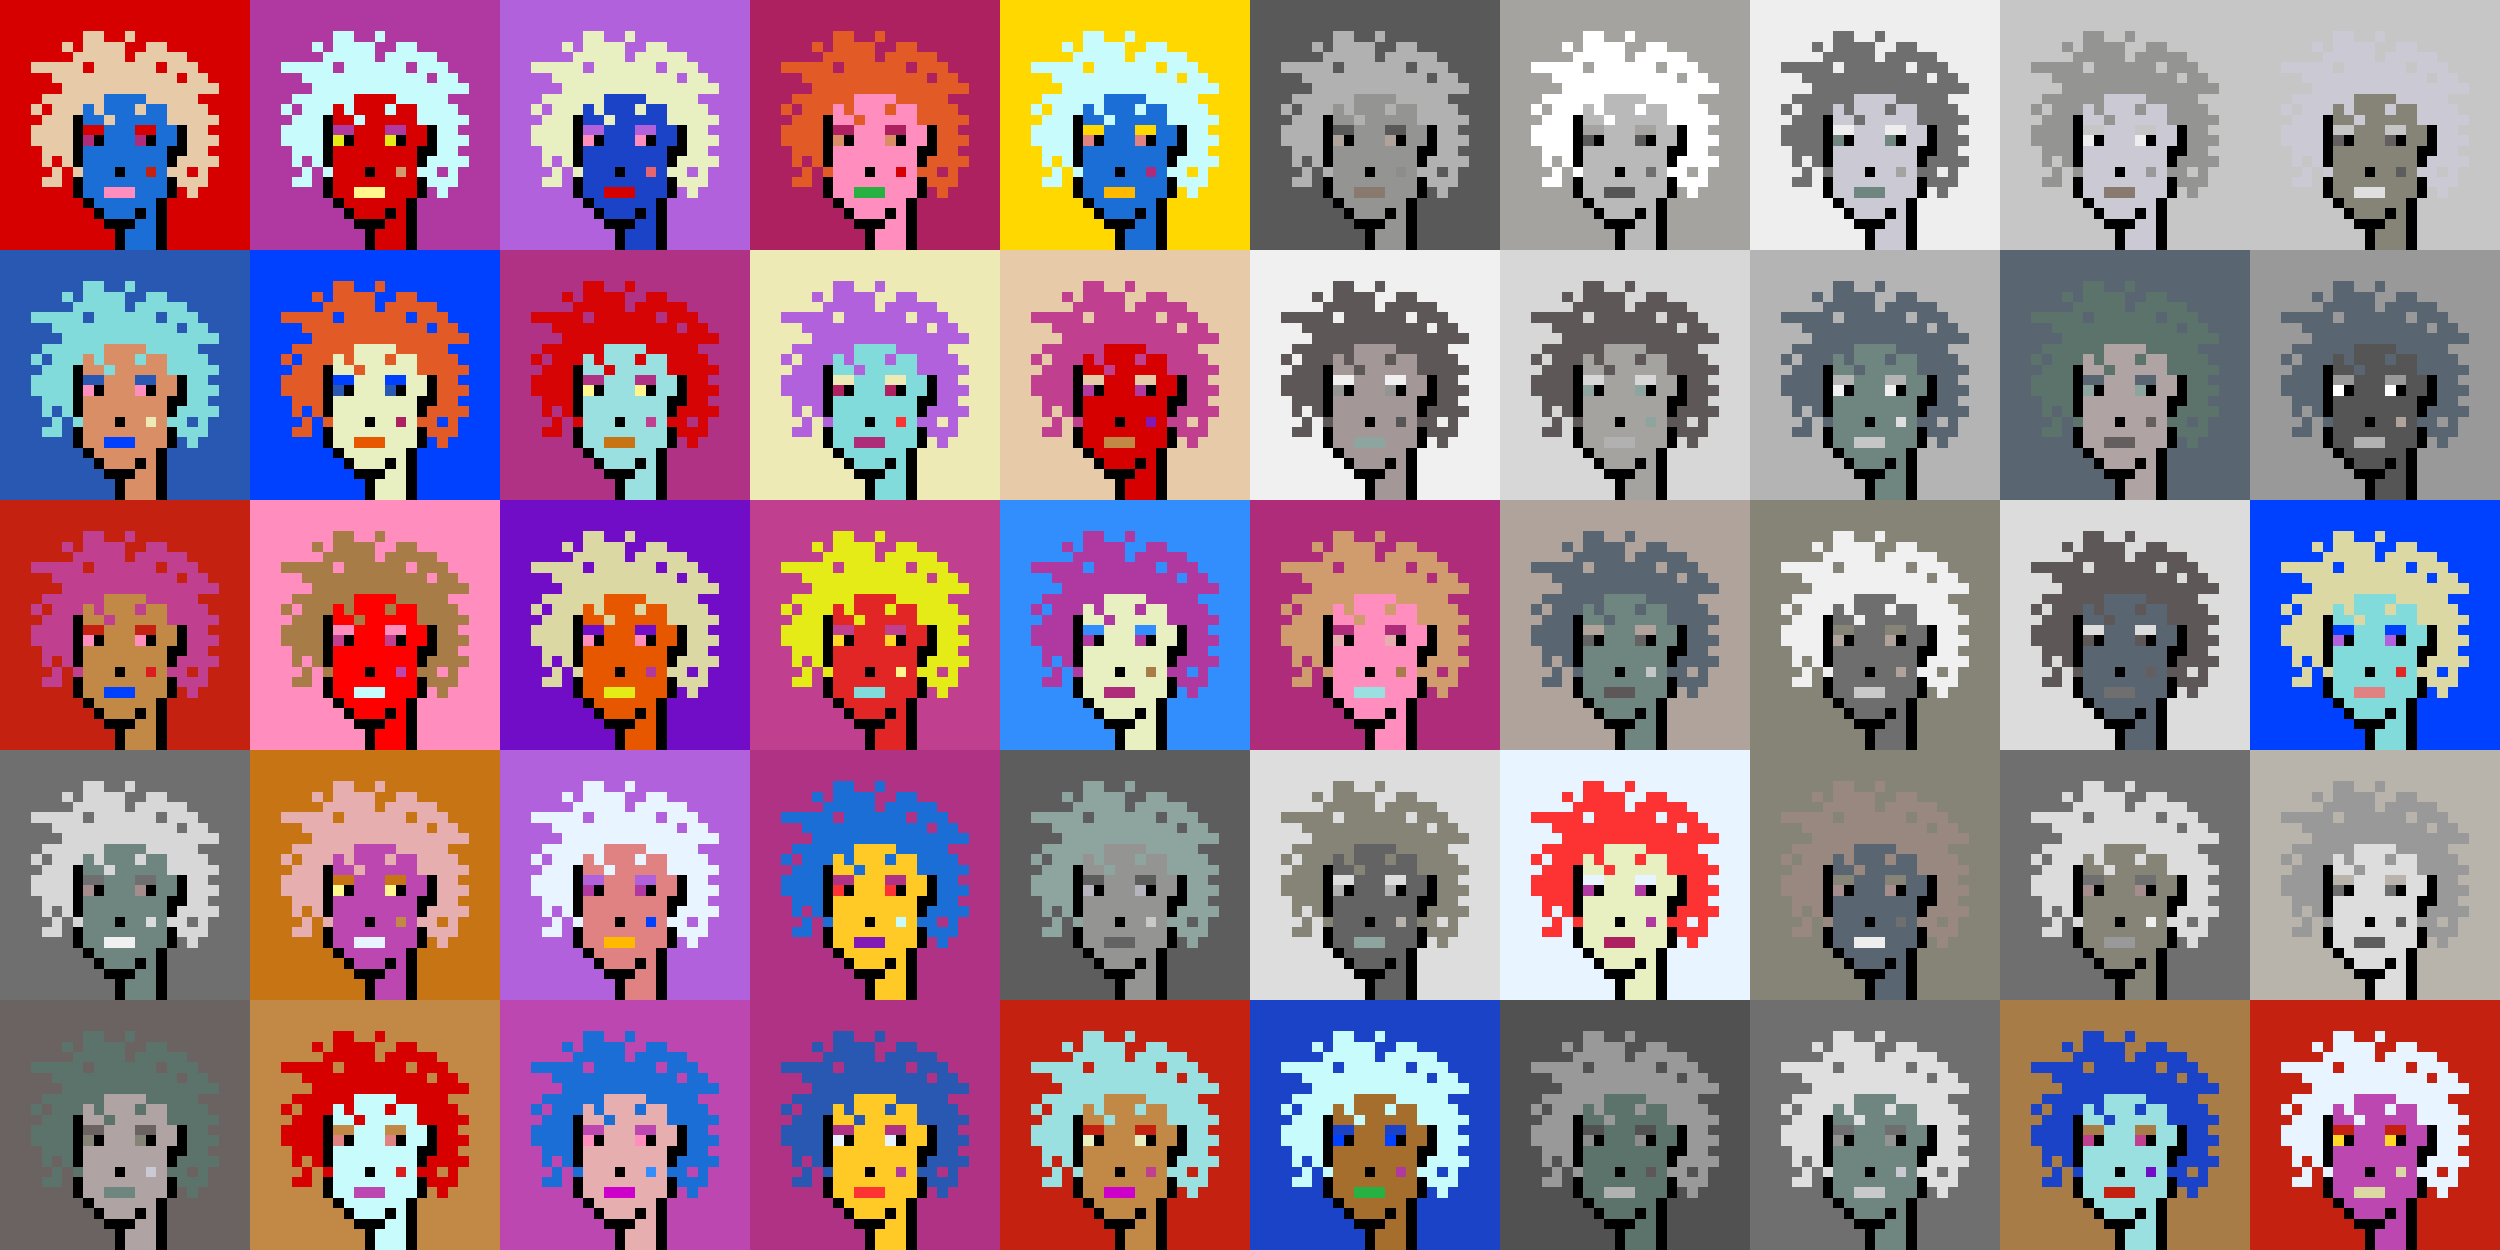 <svg shape-rendering="crispEdges" viewBox="0 0 240 120" xmlns="http://www.w3.org/2000/svg"><rect x="0" y="0" width="240" height="120" fill="#333333" stroke="none"/><style>rect{width:1px;height:1px}rect.bg{width:24px;height:24px}.c1{fill:#e7cba9}.c2{fill:#da8e66}.c3{fill:#ffd800}.c4{fill:#d60404}.c5{fill:#e86570}.c6{fill:#c77514}.c7{fill:#dc1d1d}.c8{fill:#ffc926}.c9{fill:#1a6ed5}.c10{fill:#d09c6e}.c11{fill:#fff68e}.c12{fill:#d29d60}.c13{fill:#80dbda}.c14{fill:#bd47b0}.c15{fill:#b261dc}.c16{fill:#0040ff}.c17{fill:#1a43c8}.c18{fill:#ff8ebe}.c19{fill:#c28946}.c20{fill:#a77c47}.c21{fill:#ffba00}.c22{fill:#ad2160}.c23{fill:#e25b26}.c24{fill:#c42110}.c25{fill:#b03285}.c26{fill:#ca4e11}.c27{fill:#c13f8f}.c28{fill:#e8efc0}.c29{fill:#b66f4e}.c30{fill:#9be0e0}.c31{fill:#e22626}.c32{fill:#2858b1}.c33{fill:#e8f4ff}.c34{fill:#28b143}.c35{fill:#8119b7}.c36{fill:#a66e2c}.c37{fill:#e4eb17}.c38{fill:#ff0000}.c39{fill:#328dfd}.c40{fill:#e08282}.c41{fill:#dcd8a4}.c42{fill:#d60000}.c43{fill:#cd00cb}.c44{fill:#710cc7}.c45{fill:#dbb180}.c46{fill:#ffd926}.c47{fill:#e6aeae}.c48{fill:#eeeab6}.c49{fill:#e65700}.c50{fill:#c8fbfb}.c51{fill:#af2c7b}.c52{fill:#af38a1}.c53{fill:#ff2a00}.c54{fill:#fd3232}.c55{fill:#a39797}.c56{fill:#ffffff}.c57{fill:#6f6f6f}.c58{fill:#afa3a3}.c59{fill:#655e5e}.c60{fill:#897a70}.c61{fill:#a58d8d}.c62{fill:#f0f0f0}.c63{fill:#949593}.c64{fill:#5c736b}.c65{fill:#596570}.c66{fill:#8d8d8d}.c67{fill:#8ea59f}.c68{fill:#5e5757}.c69{fill:#555555}.c70{fill:#595959}.c71{fill:#5d5d5d}.c72{fill:#b8b4ac}.c73{fill:#b1b1b1}.c74{fill:#b0a39b}.c75{fill:#d7d7d7}.c76{fill:#515151}.c77{fill:#b9b9b9}.c78{fill:#9a8e8b}.c79{fill:#636363}.c80{fill:#c6c6c6}.c81{fill:#dddddd}.c82{fill:#6b6361}.c83{fill:#b4b4b4}.c84{fill:#cac9d4}.c85{fill:#dcdcdc}.c86{fill:#6e867f}.c87{fill:#999999}.c88{fill:#dfdfdf}.c89{fill:#c9c9c9}.c90{fill:#988880}.c91{fill:#b6b4bf}.c92{fill:#868377}.c93{fill:#a4a3a0}.c94{fill:#eeeeee}.c95{fill:#6e6e6e}.c96{fill:#6e984d}.c97{fill:#fff68e}.c98{fill:#000000}.c99{fill:#711010}.c100{fill:#dbb180}.c101{fill:#917656}.c102{fill:#5c8539}.c103{fill:#638596}.c104{fill:#7b7b7b}.c105{fill:#d0d0d0}.c106{fill:#aeaeae}.c107{fill:#5e5e5e}.c108{fill:#727272}.c109{fill:#747474}.c110{fill:#373737}</style><defs><g id="h"><rect x="12" y="3"/><rect x="9" y="3"/><rect x="8" y="3"/><rect x="15" y="4"/><rect x="14" y="4"/><rect x="11" y="4"/><rect x="10" y="4"/><rect x="9" y="4"/><rect x="8" y="4"/><rect x="6" y="4"/><rect x="17" y="5"/><rect x="16" y="5"/><rect x="15" y="5"/><rect x="14" y="5"/><rect x="13" y="5"/><rect x="11" y="5"/><rect x="10" y="5"/><rect x="9" y="5"/><rect x="8" y="5"/><rect x="7" y="5"/><rect x="18" y="6"/><rect x="17" y="6"/><rect x="16" y="6"/><rect x="14" y="6"/><rect x="13" y="6"/><rect x="12" y="6"/><rect x="11" y="6"/><rect x="10" y="6"/><rect x="9" y="6"/><rect x="7" y="6"/><rect x="6" y="6"/><rect x="5" y="6"/><rect x="4" y="6"/><rect x="3" y="6"/><rect x="19" y="7"/><rect x="18" y="7"/><rect x="16" y="7"/><rect x="15" y="7"/><rect x="14" y="7"/><rect x="13" y="7"/><rect x="12" y="7"/><rect x="11" y="7"/><rect x="10" y="7"/><rect x="9" y="7"/><rect x="8" y="7"/><rect x="7" y="7"/><rect x="6" y="7"/><rect x="5" y="7"/><rect x="20" y="8"/><rect x="19" y="8"/><rect x="18" y="8"/><rect x="17" y="8"/><rect x="16" y="8"/><rect x="15" y="8"/><rect x="14" y="8"/><rect x="13" y="8"/><rect x="12" y="8"/><rect x="11" y="8"/><rect x="10" y="8"/><rect x="9" y="8"/><rect x="8" y="8"/><rect x="7" y="8"/><rect x="6" y="8"/><rect x="18" y="9"/><rect x="17" y="9"/><rect x="16" y="9"/><rect x="15" y="9"/><rect x="14" y="9"/><rect x="9" y="9"/><rect x="8" y="9"/><rect x="7" y="9"/><rect x="6" y="9"/><rect x="5" y="9"/><rect x="4" y="9"/><rect x="19" y="10"/><rect x="18" y="10"/><rect x="17" y="10"/><rect x="16" y="10"/><rect x="13" y="10"/><rect x="9" y="10"/><rect x="7" y="10"/><rect x="6" y="10"/><rect x="5" y="10"/><rect x="3" y="10"/><rect x="20" y="11"/><rect x="19" y="11"/><rect x="18" y="11"/><rect x="17" y="11"/><rect x="16" y="11"/><rect x="10" y="11"/><rect x="6" y="11"/><rect x="5" y="11"/><rect x="4" y="11"/><rect x="19" y="12"/><rect x="18" y="12"/><rect x="6" y="12"/><rect x="5" y="12"/><rect x="4" y="12"/><rect x="3" y="12"/><rect x="20" y="13"/><rect x="19" y="13"/><rect x="18" y="13"/><rect x="6" y="13"/><rect x="5" y="13"/><rect x="4" y="13"/><rect x="3" y="13"/><rect x="19" y="14"/><rect x="18" y="14"/><rect x="6" y="14"/><rect x="5" y="14"/><rect x="4" y="14"/><rect x="20" y="15"/><rect x="19" y="15"/><rect x="18" y="15"/><rect x="17" y="15"/><rect x="6" y="15"/><rect x="4" y="15"/><rect x="19" y="16"/><rect x="17" y="16"/><rect x="16" y="16"/><rect x="7" y="16"/><rect x="5" y="16"/><rect x="19" y="17"/><rect x="18" y="17"/><rect x="17" y="17"/><rect x="5" y="17"/><rect x="4" y="17"/><rect x="18" y="18"/></g><g id="s"><rect x="13" y="9"/> <rect x="12" y="9"/> <rect x="11" y="9"/> <rect x="10" y="9"/> <rect x="15" y="10"/> <rect x="14" y="10"/> <rect x="12" y="10"/> <rect x="11" y="10"/> <rect x="10" y="10"/> <rect x="8" y="10"/> <rect x="15" y="11"/> <rect x="14" y="11"/> <rect x="13" y="11"/> <rect x="12" y="11"/> <rect x="11" y="11"/> <rect x="9" y="11"/> <rect x="8" y="11"/> <rect x="16" y="12"/> <rect x="15" y="12"/> <rect x="12" y="12"/> <rect x="11" y="12"/> <rect x="10" y="12"/> <rect x="16" y="13"/> <rect x="15" y="13"/> <rect x="12" y="13"/> <rect x="11" y="13"/> <rect x="10" y="13"/> <rect x="15" y="14"/> <rect x="14" y="14"/> <rect x="13" y="14"/> <rect x="12" y="14"/> <rect x="11" y="14"/> <rect x="10" y="14"/> <rect x="9" y="14"/> <rect x="8" y="14"/> <rect x="15" y="15"/> <rect x="14" y="15"/> <rect x="13" y="15"/> <rect x="12" y="15"/> <rect x="11" y="15"/> <rect x="10" y="15"/> <rect x="9" y="15"/> <rect x="8" y="15"/> <rect x="15" y="16"/> <rect x="13" y="16"/> <rect x="12" y="16"/> <rect x="10" y="16"/> <rect x="9" y="16"/> <rect x="8" y="16"/> <rect x="15" y="17"/> <rect x="14" y="17"/> <rect x="13" y="17"/> <rect x="12" y="17"/> <rect x="11" y="17"/> <rect x="10" y="17"/> <rect x="9" y="17"/> <rect x="8" y="17"/> <rect x="15" y="18"/> <rect x="14" y="18"/> <rect x="13" y="18"/> <rect x="9" y="18"/> <rect x="8" y="18"/> <rect x="14" y="19"/> <rect x="13" y="19"/> <rect x="12" y="19"/> <rect x="11" y="19"/> <rect x="10" y="19"/> <rect x="9" y="19"/> <rect x="14" y="20"/> <rect x="12" y="20"/> <rect x="11" y="20"/> <rect x="10" y="20"/> <rect x="14" y="21"/> <rect x="13" y="21"/> <rect x="14" y="22"/> <rect x="13" y="22"/> <rect x="12" y="22"/> <rect x="14" y="23"/> <rect x="13" y="23"/> <rect x="12" y="23"/></g><g id="o"><rect x="7" y="11" /><rect x="17" y="12" /><rect x="7" y="12" /><rect x="17" y="13" /><rect x="14" y="13" /><rect x="9" y="13" /><rect x="7" y="13" /><rect x="17" y="14" /><rect x="16" y="14" /><rect x="7" y="14" /><rect x="16" y="15" /><rect x="7" y="15" /><rect x="11" y="16" /><rect x="16" y="17" /><rect x="7" y="17" /><rect x="16" y="18" /><rect x="7" y="18" /><rect x="15" y="19" /><rect x="8" y="19" /><rect x="15" y="20" /><rect x="13" y="20" /><rect x="9" y="20" /><rect x="15" y="21" /><rect x="12" y="21" /><rect x="11" y="21" /><rect x="10" y="21" /><rect x="15" y="22" /><rect x="11" y="22" /><rect x="15" y="23" /><rect x="11" y="23" /></g><g id="de"><rect x="14" y="12" /><rect x="13" y="12" /><rect x="9" y="12" /><rect x="8" y="12" /></g><g id="le"><rect x="13" y="13" /><rect x="8" y="13" /></g><g id="l"><rect x="12" y="18" /><rect x="11" y="18" /><rect x="10" y="18" /></g><g id="m"><rect x="14" y="16" /></g></defs><g transform="translate(0, 0)"><rect class="bg c42"></rect><use href="#h" class="c1" /><use href="#s" class="c9" /><use href="#de" class="c42" /><use href="#le" class="c51" /><use href="#m" class="c24" /><use href="#l" class="c18" /><use href="#o" fill="black" /></g><g transform="translate(24, 0)"><rect class="bg c52"></rect><use href="#h" class="c50" /><use href="#s" class="c42" /><use href="#de" class="c52" /><use href="#le" class="c37" /><use href="#m" class="c10" /><use href="#l" class="c11" /><use href="#o" fill="black" /></g><g transform="translate(48, 0)"><rect class="bg c15"></rect><use href="#h" class="c28" /><use href="#s" class="c17" /><use href="#de" class="c15" /><use href="#le" class="c18" /><use href="#m" class="c5" /><use href="#l" class="c42" /><use href="#o" fill="black" /></g><g transform="translate(72, 0)"><rect class="bg c22"></rect><use href="#h" class="c23" /><use href="#s" class="c18" /><use href="#de" class="c22" /><use href="#le" class="c2" /><use href="#m" class="c42" /><use href="#l" class="c34" /><use href="#o" fill="black" /></g><g transform="translate(96, 0)"><rect class="bg c3"></rect><use href="#h" class="c50" /><use href="#s" class="c9" /><use href="#de" class="c3" /><use href="#le" class="c40" /><use href="#m" class="c51" /><use href="#l" class="c21" /><use href="#o" fill="black" /></g><g transform="translate(120, 0)"><rect class="bg c70"></rect><use href="#h" class="c73" /><use href="#s" class="c63" /><use href="#de" class="c70" /><use href="#le" class="c74" /><use href="#m" class="c66" /><use href="#l" class="c60" /><use href="#o" fill="black" /></g><g transform="translate(144, 0)"><rect class="bg c93"></rect><use href="#h" class="c56" /><use href="#s" class="c77" /><use href="#de" class="c93" /><use href="#le" class="c70" /><use href="#m" class="c57" /><use href="#l" class="c69" /><use href="#o" fill="black" /></g><g transform="translate(168, 0)"><rect class="bg c94"></rect><use href="#h" class="c57" /><use href="#s" class="c84" /><use href="#de" class="c94" /><use href="#le" class="c86" /><use href="#m" class="c93" /><use href="#l" class="c86" /><use href="#o" fill="black" /></g><g transform="translate(192, 0)"><rect class="bg c80"></rect><use href="#h" class="c63" /><use href="#s" class="c84" /><use href="#de" class="c80" /><use href="#le" class="c94" /><use href="#m" class="c87" /><use href="#l" class="c60" /><use href="#o" fill="black" /></g><g transform="translate(216, 0)"><rect class="bg c80"></rect><use href="#h" class="c84" /><use href="#s" class="c92" /><use href="#de" class="c80" /><use href="#le" class="c59" /><use href="#m" class="c71" /><use href="#l" class="c88" /><use href="#o" fill="black" /></g><g transform="translate(0, 24)"><rect class="bg c32"></rect><use href="#h" class="c13" /><use href="#s" class="c2" /><use href="#de" class="c32" /><use href="#le" class="c18" /><use href="#m" class="c48" /><use href="#l" class="c16" /><use href="#o" fill="black" /></g><g transform="translate(24, 24)"><rect class="bg c16"></rect><use href="#h" class="c23" /><use href="#s" class="c28" /><use href="#de" class="c16" /><use href="#le" class="c32" /><use href="#m" class="c22" /><use href="#l" class="c49" /><use href="#o" fill="black" /></g><g transform="translate(48, 24)"><rect class="bg c25"></rect><use href="#h" class="c4" /><use href="#s" class="c30" /><use href="#de" class="c25" /><use href="#le" class="c11" /><use href="#m" class="c27" /><use href="#l" class="c6" /><use href="#o" fill="black" /></g><g transform="translate(72, 24)"><rect class="bg c48"></rect><use href="#h" class="c15" /><use href="#s" class="c13" /><use href="#de" class="c48" /><use href="#le" class="c22" /><use href="#m" class="c54" /><use href="#l" class="c51" /><use href="#o" fill="black" /></g><g transform="translate(96, 24)"><rect class="bg c1"></rect><use href="#h" class="c27" /><use href="#s" class="c42" /><use href="#de" class="c1" /><use href="#le" class="c52" /><use href="#m" class="c35" /><use href="#l" class="c19" /><use href="#o" fill="black" /></g><g transform="translate(120, 24)"><rect class="bg c62"></rect><use href="#h" class="c68" /><use href="#s" class="c55" /><use href="#de" class="c62" /><use href="#le" class="c63" /><use href="#m" class="c69" /><use href="#l" class="c67" /><use href="#o" fill="black" /></g><g transform="translate(144, 24)"><rect class="bg c75"></rect><use href="#h" class="c68" /><use href="#s" class="c93" /><use href="#de" class="c75" /><use href="#le" class="c67" /><use href="#m" class="c67" /><use href="#l" class="c73" /><use href="#o" fill="black" /></g><g transform="translate(168, 24)"><rect class="bg c83"></rect><use href="#h" class="c65" /><use href="#s" class="c86" /><use href="#de" class="c83" /><use href="#le" class="c62" /><use href="#m" class="c88" /><use href="#l" class="c80" /><use href="#o" fill="black" /></g><g transform="translate(192, 24)"><rect class="bg c65"></rect><use href="#h" class="c64" /><use href="#s" class="c58" /><use href="#de" class="c65" /><use href="#le" class="c67" /><use href="#m" class="c59" /><use href="#l" class="c59" /><use href="#o" fill="black" /></g><g transform="translate(216, 24)"><rect class="bg c87"></rect><use href="#h" class="c65" /><use href="#s" class="c69" /><use href="#de" class="c87" /><use href="#le" class="c56" /><use href="#m" class="c74" /><use href="#l" class="c73" /><use href="#o" fill="black" /></g><g transform="translate(0, 48)"><rect class="bg c24"></rect><use href="#h" class="c27" /><use href="#s" class="c19" /><use href="#de" class="c24" /><use href="#le" class="c18" /><use href="#m" class="c7" /><use href="#l" class="c16" /><use href="#o" fill="black" /></g><g transform="translate(24, 48)"><rect class="bg c18"></rect><use href="#h" class="c20" /><use href="#s" class="c38" /><use href="#de" class="c18" /><use href="#le" class="c27" /><use href="#m" class="c14" /><use href="#l" class="c50" /><use href="#o" fill="black" /></g><g transform="translate(48, 48)"><rect class="bg c44"></rect><use href="#h" class="c41" /><use href="#s" class="c49" /><use href="#de" class="c44" /><use href="#le" class="c18" /><use href="#m" class="c52" /><use href="#l" class="c37" /><use href="#o" fill="black" /></g><g transform="translate(72, 48)"><rect class="bg c27"></rect><use href="#h" class="c37" /><use href="#s" class="c31" /><use href="#de" class="c27" /><use href="#le" class="c46" /><use href="#m" class="c11" /><use href="#l" class="c13" /><use href="#o" fill="black" /></g><g transform="translate(96, 48)"><rect class="bg c39"></rect><use href="#h" class="c52" /><use href="#s" class="c28" /><use href="#de" class="c39" /><use href="#le" class="c52" /><use href="#m" class="c20" /><use href="#l" class="c51" /><use href="#o" fill="black" /></g><g transform="translate(120, 48)"><rect class="bg c51"></rect><use href="#h" class="c10" /><use href="#s" class="c18" /><use href="#de" class="c51" /><use href="#le" class="c47" /><use href="#m" class="c20" /><use href="#l" class="c30" /><use href="#o" fill="black" /></g><g transform="translate(144, 48)"><rect class="bg c74"></rect><use href="#h" class="c65" /><use href="#s" class="c86" /><use href="#de" class="c74" /><use href="#le" class="c79" /><use href="#m" class="c80" /><use href="#l" class="c68" /><use href="#o" fill="black" /></g><g transform="translate(168, 48)"><rect class="bg c92"></rect><use href="#h" class="c62" /><use href="#s" class="c95" /><use href="#de" class="c92" /><use href="#le" class="c74" /><use href="#m" class="c74" /><use href="#l" class="c89" /><use href="#o" fill="black" /></g><g transform="translate(192, 48)"><rect class="bg c85"></rect><use href="#h" class="c68" /><use href="#s" class="c65" /><use href="#de" class="c85" /><use href="#le" class="c68" /><use href="#m" class="c59" /><use href="#l" class="c57" /><use href="#o" fill="black" /></g><g transform="translate(216, 48)"><rect class="bg c16"></rect><use href="#h" class="c41" /><use href="#s" class="c13" /><use href="#de" class="c16" /><use href="#le" class="c15" /><use href="#m" class="c31" /><use href="#l" class="c40" /><use href="#o" fill="black" /></g><g transform="translate(0, 72)"><rect class="bg c57"></rect><use href="#h" class="c75" /><use href="#s" class="c86" /><use href="#de" class="c57" /><use href="#le" class="c61" /><use href="#m" class="c85" /><use href="#l" class="c62" /><use href="#o" fill="black" /></g><g transform="translate(24, 72)"><rect class="bg c6"></rect><use href="#h" class="c47" /><use href="#s" class="c14" /><use href="#de" class="c6" /><use href="#le" class="c11" /><use href="#m" class="c19" /><use href="#l" class="c33" /><use href="#o" fill="black" /></g><g transform="translate(48, 72)"><rect class="bg c15"></rect><use href="#h" class="c33" /><use href="#s" class="c40" /><use href="#de" class="c15" /><use href="#le" class="c52" /><use href="#m" class="c16" /><use href="#l" class="c21" /><use href="#o" fill="black" /></g><g transform="translate(72, 72)"><rect class="bg c25"></rect><use href="#h" class="c9" /><use href="#s" class="c8" /><use href="#de" class="c25" /><use href="#le" class="c54" /><use href="#m" class="c50" /><use href="#l" class="c35" /><use href="#o" fill="black" /></g><g transform="translate(96, 72)"><rect class="bg c71"></rect><use href="#h" class="c67" /><use href="#s" class="c63" /><use href="#de" class="c71" /><use href="#le" class="c91" /><use href="#m" class="c89" /><use href="#l" class="c79" /><use href="#o" fill="black" /></g><g transform="translate(120, 72)"><rect class="bg c81"></rect><use href="#h" class="c92" /><use href="#s" class="c79" /><use href="#de" class="c81" /><use href="#le" class="c73" /><use href="#m" class="c72" /><use href="#l" class="c67" /><use href="#o" fill="black" /></g><g transform="translate(144, 72)"><rect class="bg c33"></rect><use href="#h" class="c54" /><use href="#s" class="c28" /><use href="#de" class="c33" /><use href="#le" class="c52" /><use href="#m" class="c52" /><use href="#l" class="c22" /><use href="#o" fill="black" /></g><g transform="translate(168, 72)"><rect class="bg c92"></rect><use href="#h" class="c90" /><use href="#s" class="c65" /><use href="#de" class="c92" /><use href="#le" class="c61" /><use href="#m" class="c57" /><use href="#l" class="c94" /><use href="#o" fill="black" /></g><g transform="translate(192, 72)"><rect class="bg c57"></rect><use href="#h" class="c85" /><use href="#s" class="c92" /><use href="#de" class="c57" /><use href="#le" class="c61" /><use href="#m" class="c62" /><use href="#l" class="c87" /><use href="#o" fill="black" /></g><g transform="translate(216, 72)"><rect class="bg c72"></rect><use href="#h" class="c87" /><use href="#s" class="c81" /><use href="#de" class="c72" /><use href="#le" class="c95" /><use href="#m" class="c70" /><use href="#l" class="c71" /><use href="#o" fill="black" /></g><g transform="translate(0, 96)"><rect class="bg c82"></rect><use href="#h" class="c64" /><use href="#s" class="c58" /><use href="#de" class="c82" /><use href="#le" class="c92" /><use href="#m" class="c84" /><use href="#l" class="c86" /><use href="#o" fill="black" /></g><g transform="translate(24, 96)"><rect class="bg c19"></rect><use href="#h" class="c42" /><use href="#s" class="c50" /><use href="#de" class="c19" /><use href="#le" class="c40" /><use href="#m" class="c7" /><use href="#l" class="c14" /><use href="#o" fill="black" /></g><g transform="translate(48, 96)"><rect class="bg c14"></rect><use href="#h" class="c9" /><use href="#s" class="c47" /><use href="#de" class="c14" /><use href="#le" class="c18" /><use href="#m" class="c39" /><use href="#l" class="c43" /><use href="#o" fill="black" /></g><g transform="translate(72, 96)"><rect class="bg c25"></rect><use href="#h" class="c32" /><use href="#s" class="c8" /><use href="#de" class="c25" /><use href="#le" class="c33" /><use href="#m" class="c52" /><use href="#l" class="c54" /><use href="#o" fill="black" /></g><g transform="translate(96, 96)"><rect class="bg c24"></rect><use href="#h" class="c30" /><use href="#s" class="c19" /><use href="#de" class="c24" /><use href="#le" class="c28" /><use href="#m" class="c27" /><use href="#l" class="c43" /><use href="#o" fill="black" /></g><g transform="translate(120, 96)"><rect class="bg c17"></rect><use href="#h" class="c50" /><use href="#s" class="c36" /><use href="#de" class="c17" /><use href="#le" class="c16" /><use href="#m" class="c52" /><use href="#l" class="c34" /><use href="#o" fill="black" /></g><g transform="translate(144, 96)"><rect class="bg c76"></rect><use href="#h" class="c87" /><use href="#s" class="c64" /><use href="#de" class="c76" /><use href="#le" class="c66" /><use href="#m" class="c68" /><use href="#l" class="c73" /><use href="#o" fill="black" /></g><g transform="translate(168, 96)"><rect class="bg c57"></rect><use href="#h" class="c88" /><use href="#s" class="c86" /><use href="#de" class="c57" /><use href="#le" class="c63" /><use href="#m" class="c84" /><use href="#l" class="c89" /><use href="#o" fill="black" /></g><g transform="translate(192, 96)"><rect class="bg c20"></rect><use href="#h" class="c17" /><use href="#s" class="c30" /><use href="#de" class="c20" /><use href="#le" class="c27" /><use href="#m" class="c44" /><use href="#l" class="c24" /><use href="#o" fill="black" /></g><g transform="translate(216, 96)"><rect class="bg c24"></rect><use href="#h" class="c33" /><use href="#s" class="c14" /><use href="#de" class="c24" /><use href="#le" class="c46" /><use href="#m" class="c41" /><use href="#l" class="c41" /><use href="#o" fill="black" /></g></svg>